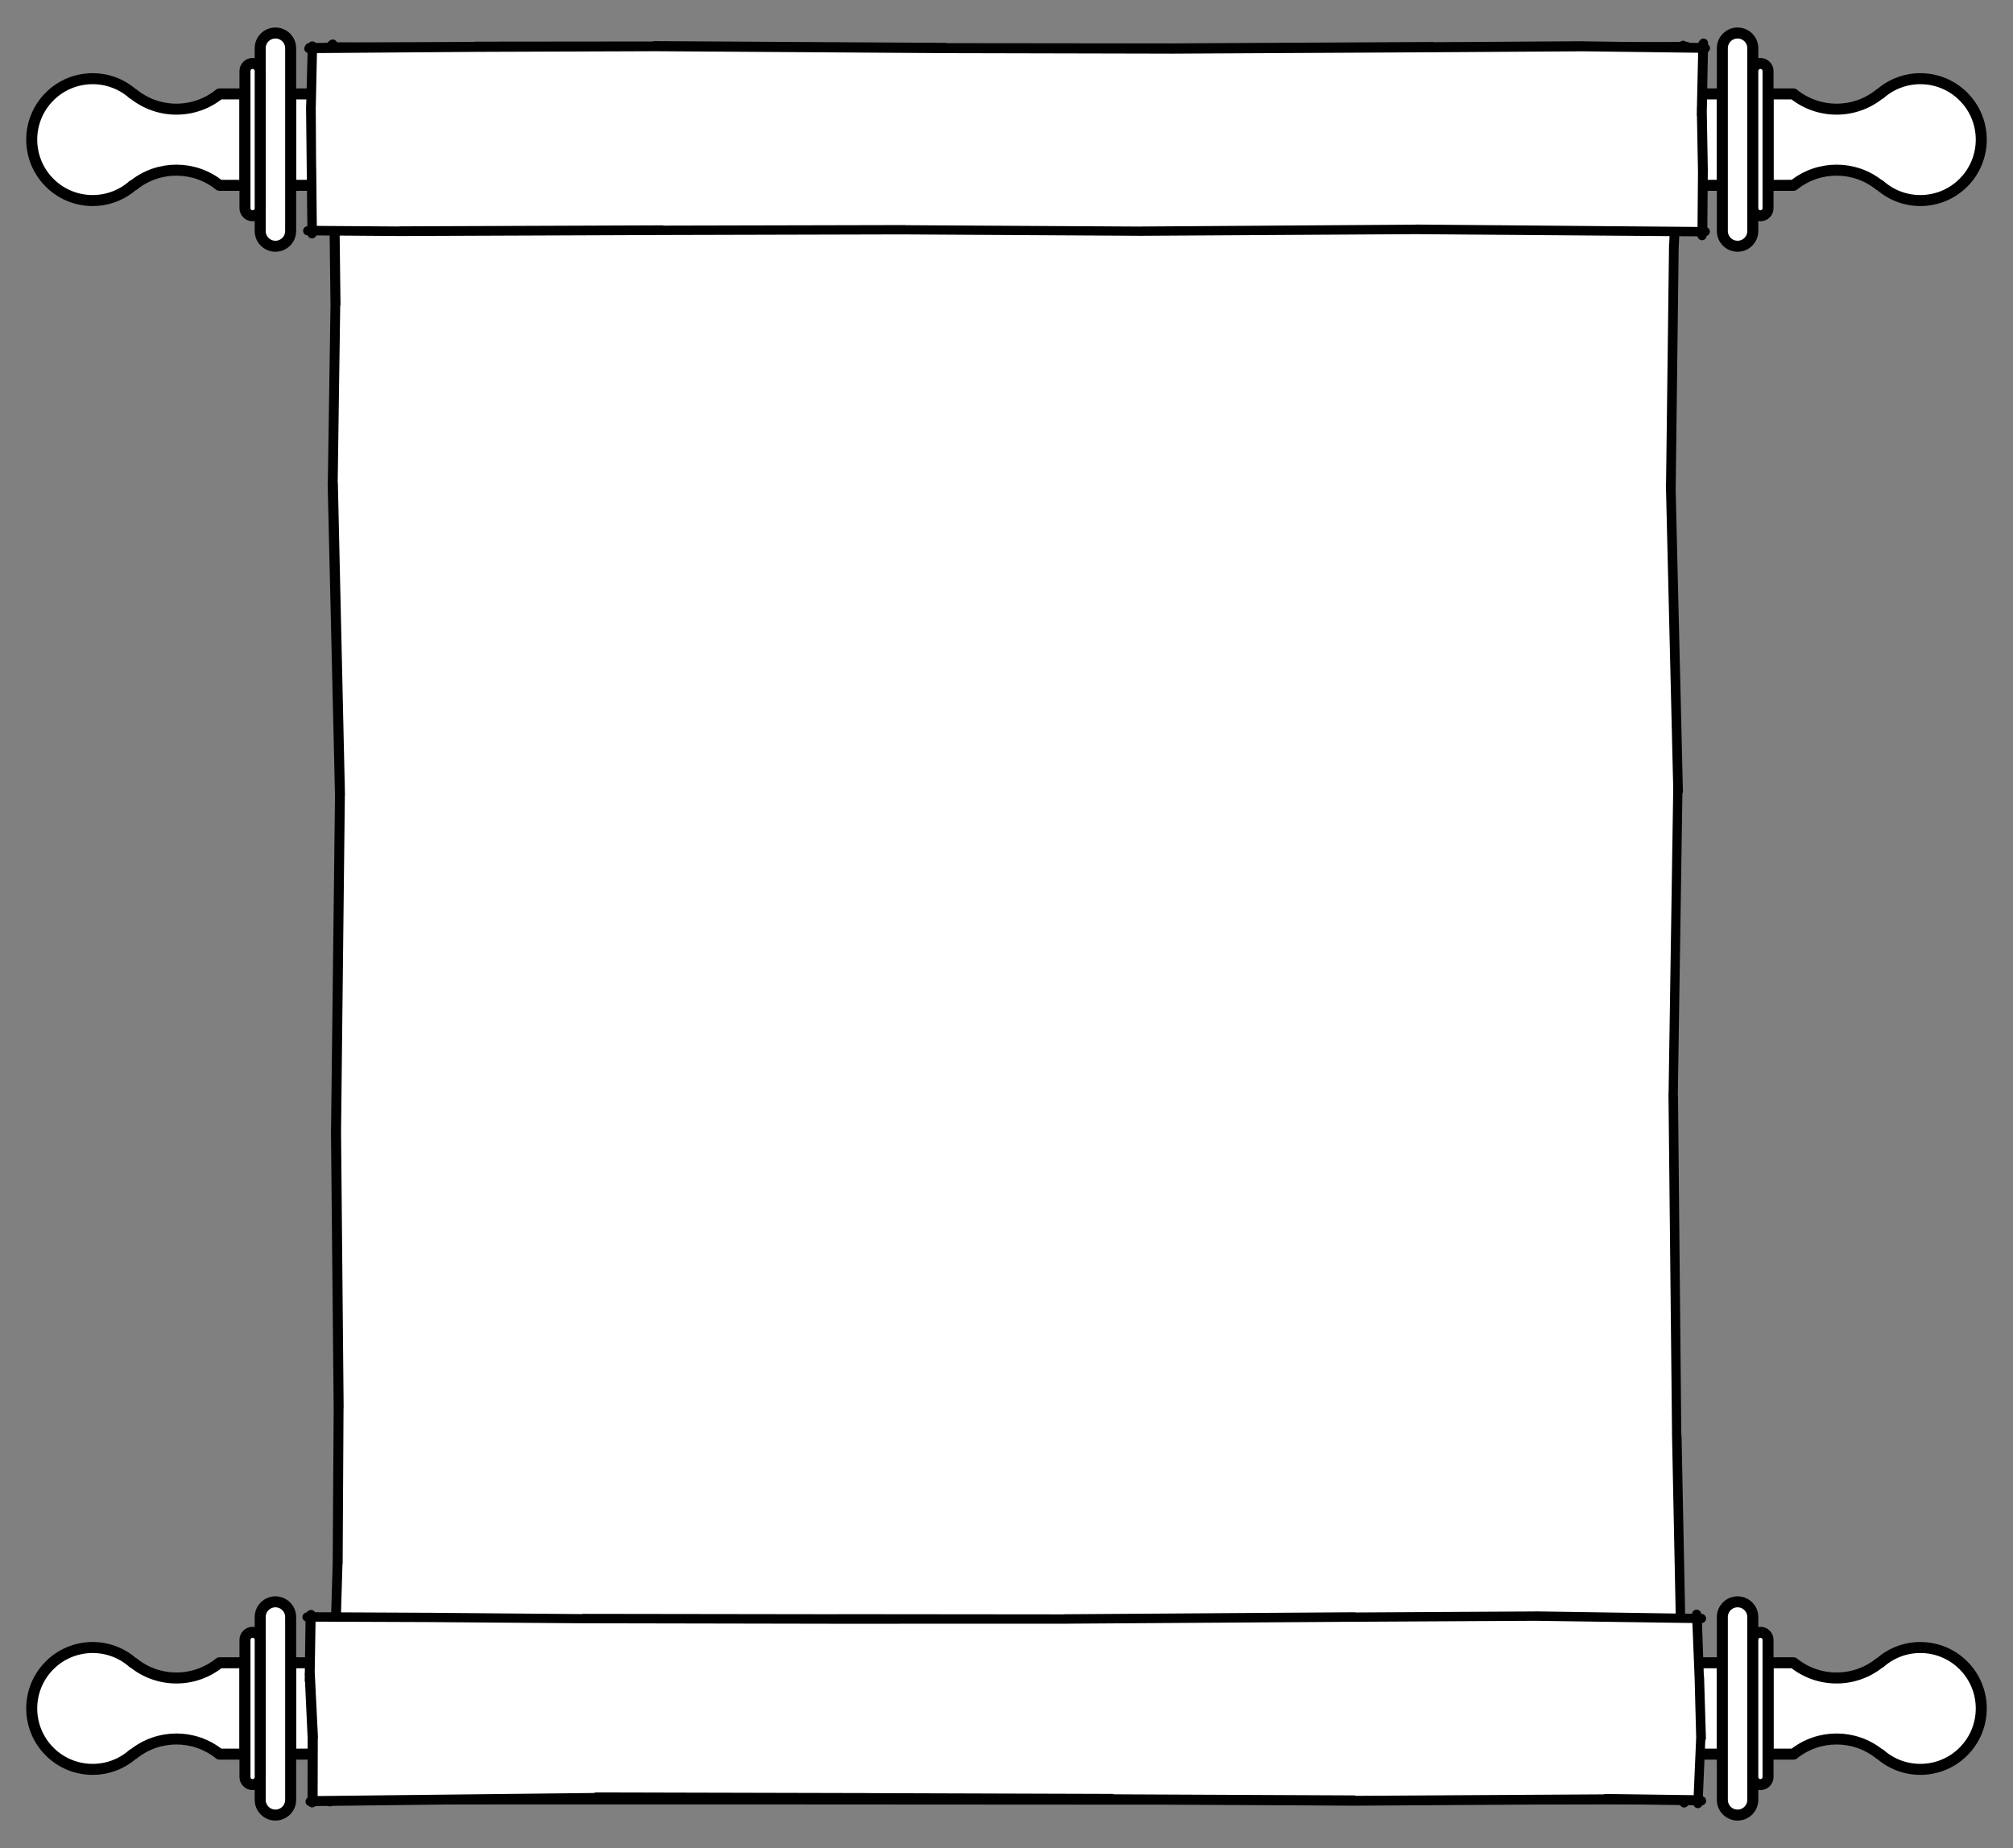 <?xml version="1.0" encoding="UTF-8" standalone="no"?>
<!DOCTYPE svg PUBLIC "-//W3C//DTD SVG 1.1//EN" "http://www.w3.org/Graphics/SVG/1.1/DTD/svg11.dtd">
<svg version="1.1" xmlns:xl="http://www.w3.org/1999/xlink" xmlns="http://www.w3.org/2000/svg" xmlns:dc="http://purl.org/dc/elements/1.1/" viewBox="45 112.5 274.5 252" width="274.5" height="252">
  <rect x="45" y="112.5" width="274.5" height="252" fill="#808080" stroke="none"/>
  <defs>
    <clipPath id="artboard_clip_path">
      <path d="M 45 112.5 L 319.5 112.5 L 319.5 364.5 L 45 364.5 Z"/>
    </clipPath>
  </defs>
  <g id="Scroll,_Open_(5)" stroke-dasharray="none" stroke="none" fill="none" stroke-opacity="1" fill-opacity="1">
    <title>Scroll, Open (5)</title>
    <g id="Scroll,_Open_(5)_Art" clip-path="url(#artboard_clip_path)">
      <title>Art</title>
      <g id="Group_79">
        <g id="Graphic_75">
          <rect x="84.635" y="125.308" width="195.231" height="12.462" fill="#FFFFFF"/>
          <rect x="84.635" y="125.308" width="195.231" height="12.462" stroke="black" stroke-linecap="round" stroke-linejoin="round" stroke-width="1.5"/>
        </g>
        <g id="Group_71">
          <g id="Graphic_74">
            <path d="M 301.37 125.308 L 301.318 125.308 C 297.9 128.077 292.984 128.077 289.567 125.308 L 289.567 125.308 L 289.567 125.308 L 286.096 125.308 L 286.096 137.769 L 289.58 137.769 C 292.993 135.015 297.892 135.015 301.304 137.769 L 301.37 137.769 C 304.633 140.653 309.619 140.534 312.74 137.413 C 315.984 134.169 315.984 128.908 312.74 125.664 C 309.619 122.543 304.633 122.424 301.37 125.308 Z" fill="#FFFFFF"/>
            <path d="M 301.37 125.308 L 301.318 125.308 C 297.9 128.077 292.984 128.077 289.567 125.308 L 289.567 125.308 L 289.567 125.308 L 286.096 125.308 L 286.096 137.769 L 289.58 137.769 C 292.993 135.015 297.892 135.015 301.304 137.769 L 301.37 137.769 C 304.633 140.653 309.619 140.534 312.74 137.413 C 315.984 134.169 315.984 128.908 312.74 125.664 C 309.619 122.543 304.633 122.424 301.37 125.308 Z" stroke="black" stroke-linecap="round" stroke-linejoin="round" stroke-width="1.5"/>
          </g>
          <g id="Graphic_73">
            <path d="M 284.019 119.077 L 284.019 144 C 284.019 145.147 283.089 146.077 281.942 146.077 L 281.942 146.077 C 280.795 146.077 279.865 145.147 279.865 144 L 279.865 119.077 C 279.865 117.93 280.795 117 281.942 117 L 281.942 117 C 283.089 117 284.019 117.93 284.019 119.077 Z" fill="#FFFFFF"/>
            <path d="M 284.019 119.077 L 284.019 144 C 284.019 145.147 283.089 146.077 281.942 146.077 L 281.942 146.077 C 280.795 146.077 279.865 145.147 279.865 144 L 279.865 119.077 C 279.865 117.93 280.795 117 281.942 117 L 281.942 117 C 283.089 117 284.019 117.93 284.019 119.077 Z" stroke="black" stroke-linecap="round" stroke-linejoin="round" stroke-width="1.5"/>
          </g>
          <g id="Graphic_72">
            <path d="M 286.096 122.192 L 286.096 140.885 C 286.096 141.458 285.631 141.923 285.058 141.923 L 285.058 141.923 C 284.484 141.923 284.019 141.458 284.019 140.885 L 284.019 122.192 C 284.019 121.619 284.484 121.154 285.058 121.154 L 285.058 121.154 C 285.631 121.154 286.096 121.619 286.096 122.192 Z" fill="#FFFFFF"/>
            <path d="M 286.096 122.192 L 286.096 140.885 C 286.096 141.458 285.631 141.923 285.058 141.923 L 285.058 141.923 C 284.484 141.923 284.019 141.458 284.019 140.885 L 284.019 122.192 C 284.019 121.619 284.484 121.154 285.058 121.154 L 285.058 121.154 C 285.631 121.154 286.096 121.619 286.096 122.192 Z" stroke="black" stroke-linecap="round" stroke-linejoin="round" stroke-width="1.5"/>
          </g>
        </g>
        <g id="Group_67">
          <g id="Graphic_70">
            <path d="M 63.13 125.308 L 63.182 125.308 C 66.6 128.077 71.516 128.077 74.933 125.308 L 74.933 125.308 L 74.933 125.308 L 78.404 125.308 L 78.404 137.769 L 74.92 137.769 C 71.507 135.015 66.608 135.015 63.196 137.769 L 63.13 137.769 C 59.867 140.653 54.881 140.534 51.76 137.413 C 48.516 134.169 48.516 128.908 51.76 125.664 C 54.881 122.543 59.867 122.424 63.13 125.308 Z" fill="#FFFFFF"/>
            <path d="M 63.13 125.308 L 63.182 125.308 C 66.6 128.077 71.516 128.077 74.933 125.308 L 74.933 125.308 L 74.933 125.308 L 78.404 125.308 L 78.404 137.769 L 74.92 137.769 C 71.507 135.015 66.608 135.015 63.196 137.769 L 63.13 137.769 C 59.867 140.653 54.881 140.534 51.76 137.413 C 48.516 134.169 48.516 128.908 51.76 125.664 C 54.881 122.543 59.867 122.424 63.13 125.308 Z" stroke="black" stroke-linecap="round" stroke-linejoin="round" stroke-width="1.5"/>
          </g>
          <g id="Graphic_69">
            <path d="M 80.481 119.077 L 80.481 144 C 80.481 145.147 81.411 146.077 82.558 146.077 L 82.558 146.077 C 83.705 146.077 84.635 145.147 84.635 144 L 84.635 119.077 C 84.635 117.93 83.705 117 82.558 117 L 82.558 117 C 81.411 117 80.481 117.93 80.481 119.077 Z" fill="#FFFFFF"/>
            <path d="M 80.481 119.077 L 80.481 144 C 80.481 145.147 81.411 146.077 82.558 146.077 L 82.558 146.077 C 83.705 146.077 84.635 145.147 84.635 144 L 84.635 119.077 C 84.635 117.93 83.705 117 82.558 117 L 82.558 117 C 81.411 117 80.481 117.93 80.481 119.077 Z" stroke="black" stroke-linecap="round" stroke-linejoin="round" stroke-width="1.5"/>
          </g>
          <g id="Graphic_68">
            <path d="M 78.404 122.192 L 78.404 140.885 C 78.404 141.458 78.869 141.923 79.442 141.923 L 79.442 141.923 C 80.016 141.923 80.481 141.458 80.481 140.885 L 80.481 122.192 C 80.481 121.619 80.016 121.154 79.442 121.154 L 79.442 121.154 C 78.869 121.154 78.404 121.619 78.404 122.192 Z" fill="#FFFFFF"/>
            <path d="M 78.404 122.192 L 78.404 140.885 C 78.404 141.458 78.869 141.923 79.442 141.923 L 79.442 141.923 C 80.016 141.923 80.481 141.458 80.481 140.885 L 80.481 122.192 C 80.481 121.619 80.016 121.154 79.442 121.154 L 79.442 121.154 C 78.869 121.154 78.404 121.619 78.404 122.192 Z" stroke="black" stroke-linecap="round" stroke-linejoin="round" stroke-width="1.5"/>
          </g>
        </g>
        <g id="Graphic_65">
          <rect x="84.635" y="339.231" width="195.231" height="12.462" fill="#FFFFFF"/>
          <rect x="84.635" y="339.231" width="195.231" height="12.462" stroke="black" stroke-linecap="round" stroke-linejoin="round" stroke-width="1.5"/>
        </g>
        <g id="Group_61">
          <g id="Graphic_64">
            <path d="M 301.37 339.231 L 301.318 339.231 C 297.9 342 292.984 342 289.567 339.231 L 289.567 339.231 L 289.567 339.231 L 286.096 339.231 L 286.096 351.692 L 289.58 351.692 C 292.993 348.938 297.892 348.938 301.304 351.692 L 301.37 351.692 C 304.633 354.576 309.619 354.457 312.74 351.336 C 315.984 348.092 315.984 342.831 312.74 339.587 C 309.619 336.466 304.633 336.347 301.37 339.231 Z" fill="#FFFFFF"/>
            <path d="M 301.37 339.231 L 301.318 339.231 C 297.9 342 292.984 342 289.567 339.231 L 289.567 339.231 L 289.567 339.231 L 286.096 339.231 L 286.096 351.692 L 289.58 351.692 C 292.993 348.938 297.892 348.938 301.304 351.692 L 301.37 351.692 C 304.633 354.576 309.619 354.457 312.74 351.336 C 315.984 348.092 315.984 342.831 312.74 339.587 C 309.619 336.466 304.633 336.347 301.37 339.231 Z" stroke="black" stroke-linecap="round" stroke-linejoin="round" stroke-width="1.5"/>
          </g>
          <g id="Graphic_63">
            <path d="M 284.019 333 L 284.019 357.923 C 284.019 359.07 283.089 360 281.942 360 L 281.942 360 C 280.795 360 279.865 359.07 279.865 357.923 L 279.865 333 C 279.865 331.853 280.795 330.923 281.942 330.923 L 281.942 330.923 C 283.089 330.923 284.019 331.853 284.019 333 Z" fill="#FFFFFF"/>
            <path d="M 284.019 333 L 284.019 357.923 C 284.019 359.07 283.089 360 281.942 360 L 281.942 360 C 280.795 360 279.865 359.07 279.865 357.923 L 279.865 333 C 279.865 331.853 280.795 330.923 281.942 330.923 L 281.942 330.923 C 283.089 330.923 284.019 331.853 284.019 333 Z" stroke="black" stroke-linecap="round" stroke-linejoin="round" stroke-width="1.5"/>
          </g>
          <g id="Graphic_62">
            <path d="M 286.096 336.115 L 286.096 354.808 C 286.096 355.381 285.631 355.846 285.058 355.846 L 285.058 355.846 C 284.484 355.846 284.019 355.381 284.019 354.808 L 284.019 336.115 C 284.019 335.542 284.484 335.077 285.058 335.077 L 285.058 335.077 C 285.631 335.077 286.096 335.542 286.096 336.115 Z" fill="#FFFFFF"/>
            <path d="M 286.096 336.115 L 286.096 354.808 C 286.096 355.381 285.631 355.846 285.058 355.846 L 285.058 355.846 C 284.484 355.846 284.019 355.381 284.019 354.808 L 284.019 336.115 C 284.019 335.542 284.484 335.077 285.058 335.077 L 285.058 335.077 C 285.631 335.077 286.096 335.542 286.096 336.115 Z" stroke="black" stroke-linecap="round" stroke-linejoin="round" stroke-width="1.5"/>
          </g>
        </g>
        <g id="Group_57">
          <g id="Graphic_60">
            <path d="M 63.13 339.231 L 63.182 339.231 C 66.6 342 71.516 342 74.933 339.231 L 74.933 339.231 L 74.933 339.231 L 78.404 339.231 L 78.404 351.692 L 74.92 351.692 C 71.507 348.938 66.608 348.938 63.196 351.692 L 63.13 351.692 C 59.867 354.576 54.881 354.457 51.76 351.336 C 48.516 348.092 48.516 342.831 51.76 339.587 C 54.881 336.466 59.867 336.347 63.13 339.231 Z" fill="#FFFFFF"/>
            <path d="M 63.13 339.231 L 63.182 339.231 C 66.6 342 71.516 342 74.933 339.231 L 74.933 339.231 L 74.933 339.231 L 78.404 339.231 L 78.404 351.692 L 74.92 351.692 C 71.507 348.938 66.608 348.938 63.196 351.692 L 63.13 351.692 C 59.867 354.576 54.881 354.457 51.76 351.336 C 48.516 348.092 48.516 342.831 51.76 339.587 C 54.881 336.466 59.867 336.347 63.13 339.231 Z" stroke="black" stroke-linecap="round" stroke-linejoin="round" stroke-width="1.5"/>
          </g>
          <g id="Graphic_59">
            <path d="M 80.481 333 L 80.481 357.923 C 80.481 359.07 81.411 360 82.558 360 L 82.558 360 C 83.705 360 84.635 359.07 84.635 357.923 L 84.635 333 C 84.635 331.853 83.705 330.923 82.558 330.923 L 82.558 330.923 C 81.411 330.923 80.481 331.853 80.481 333 Z" fill="#FFFFFF"/>
            <path d="M 80.481 333 L 80.481 357.923 C 80.481 359.07 81.411 360 82.558 360 L 82.558 360 C 83.705 360 84.635 359.07 84.635 357.923 L 84.635 333 C 84.635 331.853 83.705 330.923 82.558 330.923 L 82.558 330.923 C 81.411 330.923 80.481 331.853 80.481 333 Z" stroke="black" stroke-linecap="round" stroke-linejoin="round" stroke-width="1.5"/>
          </g>
          <g id="Graphic_58">
            <path d="M 78.404 336.115 L 78.404 354.808 C 78.404 355.381 78.869 355.846 79.442 355.846 L 79.442 355.846 C 80.016 355.846 80.481 355.381 80.481 354.808 L 80.481 336.115 C 80.481 335.542 80.016 335.077 79.442 335.077 L 79.442 335.077 C 78.869 335.077 78.404 335.542 78.404 336.115 Z" fill="#FFFFFF"/>
            <path d="M 78.404 336.115 L 78.404 354.808 C 78.404 355.381 78.869 355.846 79.442 355.846 L 79.442 355.846 C 80.016 355.846 80.481 355.381 80.481 354.808 L 80.481 336.115 C 80.481 335.542 80.016 335.077 79.442 335.077 L 79.442 335.077 C 78.869 335.077 78.404 335.542 78.404 336.115 Z" stroke="black" stroke-linecap="round" stroke-linejoin="round" stroke-width="1.5"/>
          </g>
        </g>
        <g id="Graphic_55">
          <path d="M 90 357.923 L 151.834 357.923 L 212.666 357.923 L 274.5 357.923 L 273.497 308.596 L 273.092 261.865 L 273.902 220.327 L 273.092 178.788 L 273.497 146.184 L 274.5 119.077 L 212.666 119.077 L 151.834 119.077 L 90 119.077 L 91.003 154.223 L 90.598 178.788 L 91.408 221.194 L 90.598 267.058 L 91.408 304.271 L 91.003 325.623 Z" fill="#FFFFFF"/>
          <path d="M 89.511 357.923 L 152.153 357.925 M 151.366 357.924 L 213.204 357.961 M 212.781 357.961 L 275.048 357.908 M 274.655 358.346 L 273.622 307.849 M 273.636 308.664 L 273.145 261.634 M 273.146 262.432 L 273.799 219.568 M 273.804 220.516 L 272.791 178.517 M 272.801 179.413 L 273.222 145.816 M 273.203 146.624 L 274.516 118.679 M 274.932 118.9 L 212.339 119.357 M 213.308 119.357 L 151.613 119.067 M 152.319 119.069 L 89.675 118.962 M 90.258 118.591 L 90.699 154.539 M 90.699 153.675 L 90.315 179.173 M 90.307 178.471 L 91.315 221.348 M 91.31 220.743 L 90.756 267.388 M 90.757 266.652 L 91.13 305.055 M 91.126 304.339 L 90.986 326.369 M 91.001 325.44 L 89.992 358.19 M 89.589 357.808 L 151.64 357.795 M 151.444 357.775 L 213.018 357.849 M 212.86 357.844 L 274.725 357.767 M 274.682 358.269 L 273.678 308.359 M 273.648 308.586 L 273.197 262.055 M 273.163 262.353 L 273.805 219.956 M 273.865 220.439 L 272.867 179.007 M 272.875 179.335 L 273.286 146.276 M 273.275 146.546 L 274.576 118.824 M 275.01 118.832 L 212.822 119.283 M 213.386 119.29 L 152.028 119.049 M 152.397 119.021 L 90.341 118.891 M 90.374 118.513 L 90.807 154 M 90.777 153.596 L 90.416 178.876 M 90.449 178.392 L 91.416 220.924 M 91.403 220.666 L 90.882 266.92 M 90.88 266.574 L 91.234 304.446 M 91.221 304.261 L 91.1 325.7 M 91.086 325.362 L 90.126 357.846" stroke="black" stroke-linecap="round" stroke-linejoin="round" stroke-width="1.25"/>
        </g>
        <g id="Graphic_54">
          <path d="M 277.204 119.077 L 277.204 127.385 L 277.204 135.692 L 277.204 144 L 237.984 144 L 200.828 144 L 167.8 144 L 134.773 144 L 99.681 144 L 87.296 144 L 87.296 135.692 L 87.296 127.385 L 87.296 119.077 L 110.002 119.077 L 134.773 119.077 L 173.993 119.077 L 204.956 119.077 L 240.048 119.077 L 260.691 119.077 Z" fill="#FFFFFF"/>
          <path d="M 277.218 118.465 L 277 128.167 M 277.008 127.316 L 277.175 136.275 M 277.172 135.6 L 277.096 144.632 M 277.46 144.111 L 237.693 143.801 M 238.281 143.803 L 200.214 144.032 M 200.876 144.031 L 167.38 143.835 M 168.355 143.837 L 134.438 143.924 M 135.22 143.922 L 99.246 144.063 M 99.78 144.064 L 86.956 143.969 M 87.547 144.381 L 87.449 135.187 M 87.456 135.783 L 87.36 127.057 M 87.359 127.547 L 87.595 118.767 M 87.117 119.121 L 110.314 118.944 M 109.725 118.948 L 134.971 118.857 M 134.171 118.856 L 174.424 119.125 M 173.687 119.121 L 205.188 119.192 M 204.609 119.193 L 240.572 119.002 M 240.03 119.005 L 261.191 118.869 M 260.318 118.864 L 277.553 119.081 M 277.297 118.387 L 277.126 127.493 M 277.109 127.238 L 277.264 135.888 M 277.26 135.522 L 277.193 144.03 M 277.538 144.077 L 238.142 143.745 M 238.359 143.757 L 200.737 144.011 M 200.954 144.022 L 167.911 143.829 M 168.433 143.815 L 135.132 143.89 M 135.298 143.854 L 99.55 143.988 M 99.858 144.012 L 87.62 143.922 M 87.588 144.304 L 87.494 135.344 M 87.487 135.706 L 87.433 127.289 M 87.428 127.469 L 87.612 119.038 M 87.195 118.988 L 110.065 118.828 M 109.802 118.805 L 134.56 118.779 M 134.249 118.731 L 173.936 118.969 M 173.766 119.008 L 205.064 119.044 M 204.687 119.04 L 240.351 118.849 M 240.108 118.88 L 260.97 118.746 M 260.396 118.752 L 277.283 118.992" stroke="black" stroke-linecap="round" stroke-linejoin="round" stroke-width="1.25"/>
        </g>
        <g id="Graphic_53">
          <path d="M 87.296 333 L 87.296 341.308 L 87.296 349.615 L 87.296 357.923 L 126.409 357.923 L 163.464 357.923 L 196.402 357.923 L 229.34 357.923 L 264.337 357.923 L 276.688 357.923 L 276.688 349.615 L 276.688 341.308 L 276.688 333 L 254.043 333 L 229.34 333 L 190.226 333 L 159.347 333 L 124.351 333 L 103.765 333 Z" fill="#FFFFFF"/>
          <path d="M 87.299 332.734 L 87.177 341.656 M 87.171 340.741 L 87.592 349.854 M 87.576 348.927 L 87.567 358.331 M 87.286 358.157 L 127.056 357.684 M 126.226 357.691 L 164.082 357.714 M 163.087 357.711 L 197.019 357.893 M 196.017 357.887 L 229.759 358.099 M 229.091 358.101 L 264.581 357.875 M 263.852 357.872 L 277.031 358.051 M 276.534 358.434 L 276.945 348.889 M 276.927 349.581 L 276.701 340.998 M 276.727 341.741 L 276.357 332.613 M 276.946 333.204 L 254.132 332.882 M 254.915 332.882 L 228.748 333.024 M 229.647 333.018 L 189.736 333.283 M 190.605 333.281 L 158.76 333.289 M 159.651 333.29 L 123.921 333.223 M 124.757 333.226 L 103.078 333.056 M 103.897 333.061 L 86.865 332.998 M 87.42 332.657 L 87.282 340.976 M 87.301 340.661 L 87.731 349.419 M 87.713 348.849 L 87.687 358.076 M 87.364 358.043 L 126.51 357.608 M 126.305 357.536 L 163.771 357.626 M 163.165 357.633 L 196.657 357.739 M 196.095 357.791 L 229.643 357.945 M 229.169 358.008 L 264.278 357.798 M 263.931 357.748 L 276.63 357.922 M 276.549 358.353 L 276.935 349.34 M 277.001 349.503 L 276.75 341.203 M 276.74 341.665 L 276.44 333.118 M 277.023 333.197 L 254.402 332.852 M 254.993 332.856 L 229.117 333.006 M 229.725 332.971 L 190.134 333.242 M 190.683 333.258 L 159.321 333.228 M 159.729 333.239 L 124.536 333.189 M 124.835 333.225 L 103.633 333.043 M 103.975 333.044 L 87.374 332.965" stroke="black" stroke-linecap="round" stroke-linejoin="round" stroke-width="1.25"/>
        </g>
      </g>
    </g>
  </g>
</svg>
